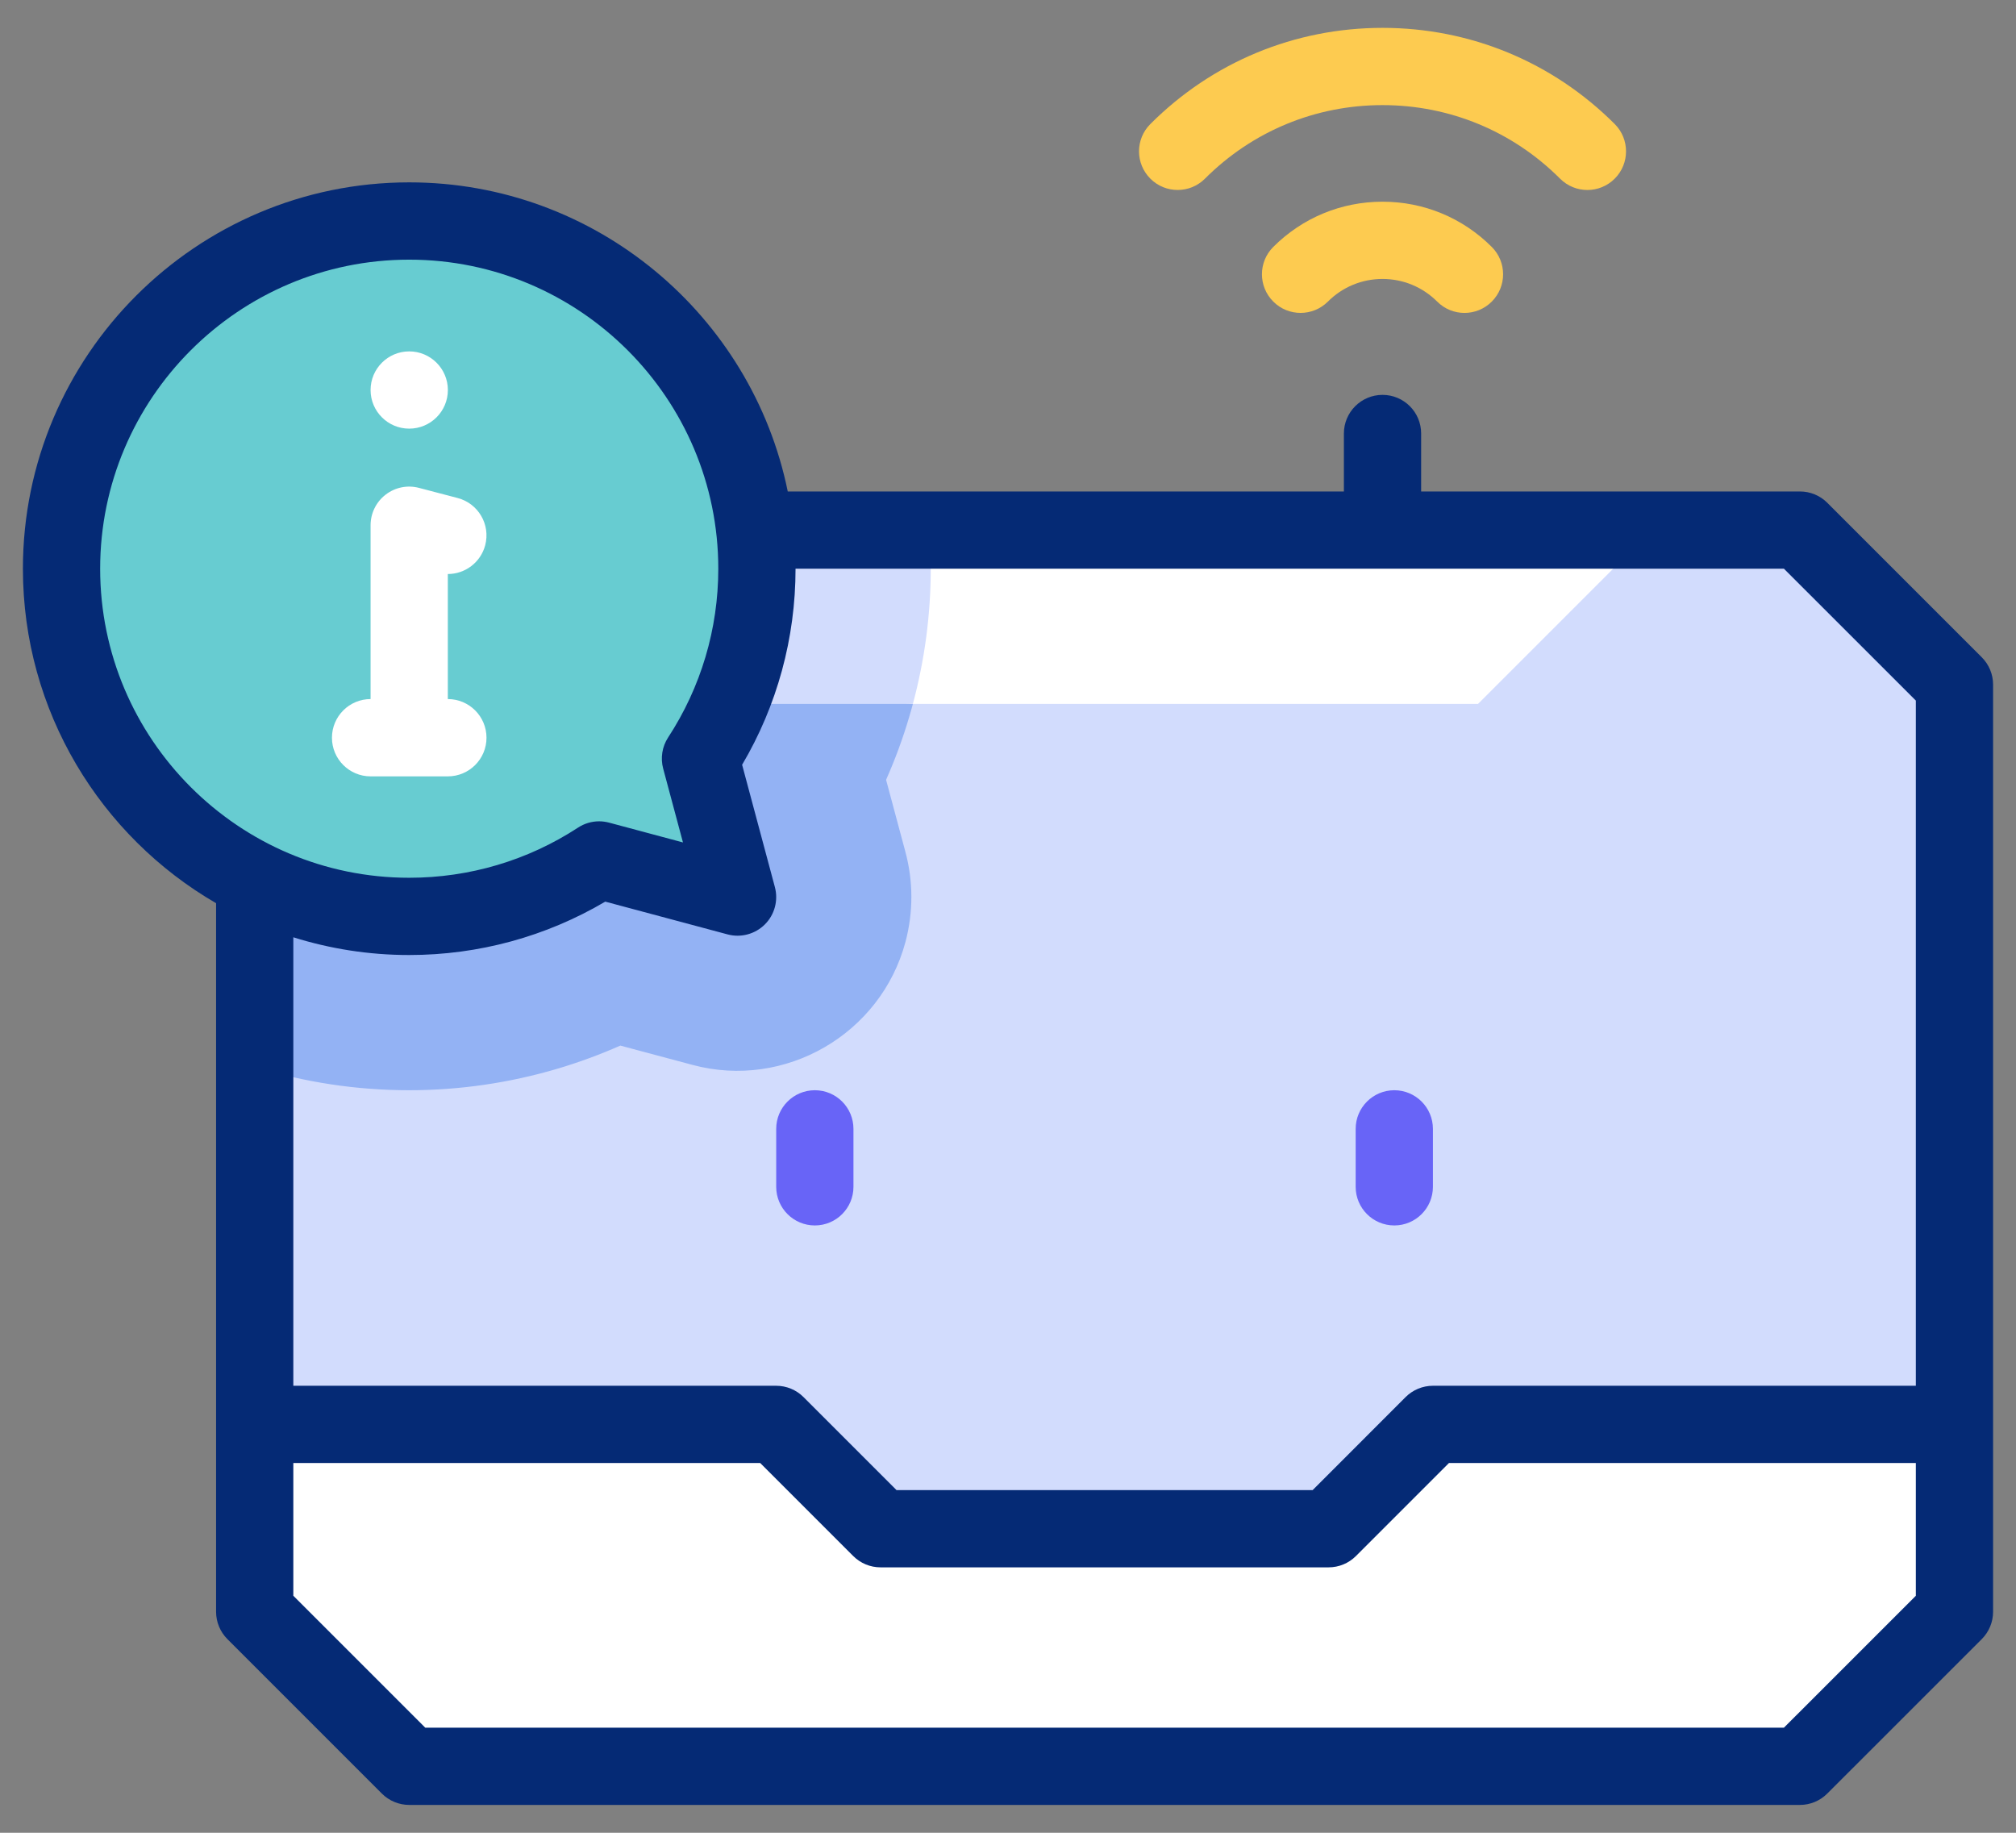 <svg width="44" height="40" viewBox="0 0 44 40" fill="none" xmlns="http://www.w3.org/2000/svg">
<rect x="0" y="0" width="44" height="40" fill="#808080" stroke="none"/>
<path fill-rule="evenodd" clip-rule="evenodd" d="M39.284 11.569L42.657 14.941V31.087H31.274L28.998 33.364H19.218L16.941 31.087H5.559V19.211C6.575 19.716 7.72 20 8.931 20C10.461 20 11.884 19.547 13.076 18.769L16.098 19.578L15.288 16.556C16.25 15.084 16.668 13.327 16.473 11.569C24.077 11.569 31.681 11.569 39.284 11.569Z" fill="#D2DCFD"/>
<path fill-rule="evenodd" clip-rule="evenodd" d="M5.559 23.285V19.211C6.575 19.716 7.72 20 8.931 20C10.461 20 11.884 19.547 13.076 18.769L16.098 19.578L15.288 16.556C16.25 15.084 16.668 13.326 16.473 11.569H20.283C20.303 11.848 20.314 12.129 20.314 12.412C20.314 13.509 20.155 14.601 19.842 15.653C19.704 16.119 19.536 16.575 19.339 17.019L19.756 18.574C19.934 19.223 19.936 19.907 19.762 20.558C19.224 22.572 17.131 23.782 15.117 23.242L13.539 22.82C13.095 23.016 12.638 23.184 12.172 23.323C11.12 23.635 10.029 23.794 8.931 23.794C7.775 23.794 6.64 23.619 5.559 23.285Z" fill="#93B2F4"/>
<path fill-rule="evenodd" clip-rule="evenodd" d="M31.274 31.087H42.657V35.176L39.284 38.549H8.931L5.559 35.176V31.087H16.941L19.218 33.364H28.998L31.274 31.087Z" fill="white"/>
<path fill-rule="evenodd" clip-rule="evenodd" d="M32.258 15.363H19.924L16.367 15.025C16.699 14.241 16.912 12.484 16.473 11.569H30.174H36.052L32.258 15.363Z" fill="white"/>
<path fill-rule="evenodd" clip-rule="evenodd" d="M19.924 15.363H15.924C16.308 14.456 16.52 13.459 16.52 12.412C16.52 12.127 16.504 11.845 16.473 11.569H20.283C20.303 11.848 20.314 12.129 20.314 12.412C20.314 13.409 20.182 14.401 19.924 15.363Z" fill="#D2DCFD"/>
<path fill-rule="evenodd" clip-rule="evenodd" d="M16.52 12.412C16.52 13.459 16.308 14.456 15.924 15.363C15.747 15.781 15.534 16.18 15.288 16.556L16.098 19.578L13.076 18.769C11.884 19.547 10.461 20 8.931 20C7.72 20 6.575 19.716 5.559 19.211C3.06 17.97 1.343 15.391 1.343 12.412C1.343 8.221 4.741 4.823 8.931 4.823C12.837 4.823 16.054 7.774 16.473 11.569C16.504 11.845 16.52 12.127 16.52 12.412Z" fill="#67CCD1"/>
<path d="M8.088 16.944H9.774C10.24 16.944 10.618 16.566 10.618 16.101C10.618 15.635 10.24 15.257 9.774 15.257V12.528C9.775 12.528 9.775 12.528 9.775 12.528C10.149 12.528 10.49 12.277 10.59 11.899C10.708 11.448 10.439 10.987 9.988 10.869L9.145 10.648C8.892 10.581 8.623 10.636 8.416 10.796C8.209 10.955 8.088 11.202 8.088 11.463V15.257C7.623 15.257 7.245 15.635 7.245 16.101C7.245 16.566 7.623 16.944 8.088 16.944ZM8.931 9.355C9.397 9.355 9.775 8.978 9.775 8.512C9.775 8.047 9.397 7.669 8.932 7.669H8.931C8.466 7.669 8.088 8.047 8.088 8.512C8.088 8.978 8.466 9.355 8.931 9.355Z" fill="white"/>
<path d="M25.703 4.146C25.919 4.146 26.134 4.064 26.299 3.899C27.334 2.864 28.71 2.294 30.174 2.294C31.638 2.294 33.014 2.864 34.049 3.899C34.379 4.229 34.912 4.229 35.242 3.899C35.571 3.57 35.571 3.036 35.242 2.707C33.888 1.353 32.088 0.608 30.174 0.608C28.26 0.608 26.46 1.353 25.107 2.707C24.777 3.036 24.777 3.57 25.107 3.899C25.271 4.064 25.487 4.146 25.703 4.146Z" fill="#FDCB50"/>
<path d="M28.386 6.829C28.601 6.829 28.817 6.747 28.982 6.582C29.3 6.264 29.724 6.088 30.174 6.088C30.625 6.088 31.048 6.264 31.367 6.582C31.696 6.912 32.23 6.912 32.559 6.582C32.888 6.253 32.888 5.719 32.559 5.39C31.922 4.753 31.075 4.402 30.174 4.402C29.273 4.402 28.426 4.753 27.789 5.39C27.46 5.719 27.46 6.253 27.79 6.582C27.954 6.747 28.17 6.829 28.386 6.829Z" fill="#FDCB50"/>
<path d="M30.431 26.745C30.897 26.745 31.274 26.368 31.274 25.902V24.637C31.274 24.172 30.897 23.794 30.431 23.794C29.966 23.794 29.588 24.172 29.588 24.637V25.902C29.588 26.368 29.966 26.745 30.431 26.745Z" fill="#6864F7"/>
<path d="M17.784 26.745C18.25 26.745 18.627 26.368 18.627 25.902V24.637C18.627 24.172 18.25 23.794 17.784 23.794C17.319 23.794 16.941 24.172 16.941 24.637V25.902C16.941 26.368 17.319 26.745 17.784 26.745Z" fill="#6864F7"/>
<path d="M0.5 12.412C0.5 7.763 4.282 3.98 8.931 3.98C13.003 3.98 16.41 6.882 17.193 10.726H29.331V9.461C29.331 8.995 29.709 8.618 30.174 8.618C30.64 8.618 31.017 8.995 31.017 9.461V10.726H39.284C39.508 10.726 39.722 10.814 39.88 10.972L43.253 14.345C43.411 14.503 43.5 14.718 43.5 14.941V35.176C43.5 35.4 43.411 35.615 43.253 35.773L39.88 39.145C39.722 39.303 39.508 39.392 39.284 39.392H8.931C8.708 39.392 8.493 39.303 8.335 39.145L4.963 35.773C4.805 35.615 4.716 35.4 4.716 35.176V19.712C2.197 18.252 0.5 15.526 0.5 12.412ZM9.281 37.706H38.935L41.814 34.827V31.93H31.624L29.594 33.96C29.436 34.118 29.222 34.207 28.998 34.207H19.218C18.994 34.207 18.78 34.118 18.622 33.96L16.592 31.93H6.402V34.827L9.281 37.706ZM6.402 30.244H16.941C17.165 30.244 17.379 30.333 17.537 30.491L19.567 32.521H28.649L30.678 30.491C30.836 30.333 31.051 30.244 31.274 30.244H41.814V15.29L38.935 12.412H17.363C17.363 13.926 16.961 15.397 16.197 16.691L16.912 19.36C16.99 19.651 16.907 19.962 16.694 20.175C16.481 20.387 16.17 20.471 15.88 20.393L13.21 19.678C11.916 20.441 10.445 20.843 8.931 20.843C8.05 20.843 7.201 20.707 6.402 20.456V30.244ZM8.931 19.157C10.245 19.157 11.519 18.779 12.615 18.063C12.753 17.972 12.914 17.925 13.076 17.925C13.149 17.925 13.222 17.935 13.294 17.954L14.906 18.386L14.474 16.774C14.412 16.543 14.451 16.296 14.582 16.095C15.298 15 15.677 13.726 15.677 12.412C15.677 8.693 12.651 5.667 8.931 5.667C5.212 5.667 2.186 8.693 2.186 12.412C2.186 16.131 5.212 19.157 8.931 19.157Z" fill="#052A75"/>
</svg>
